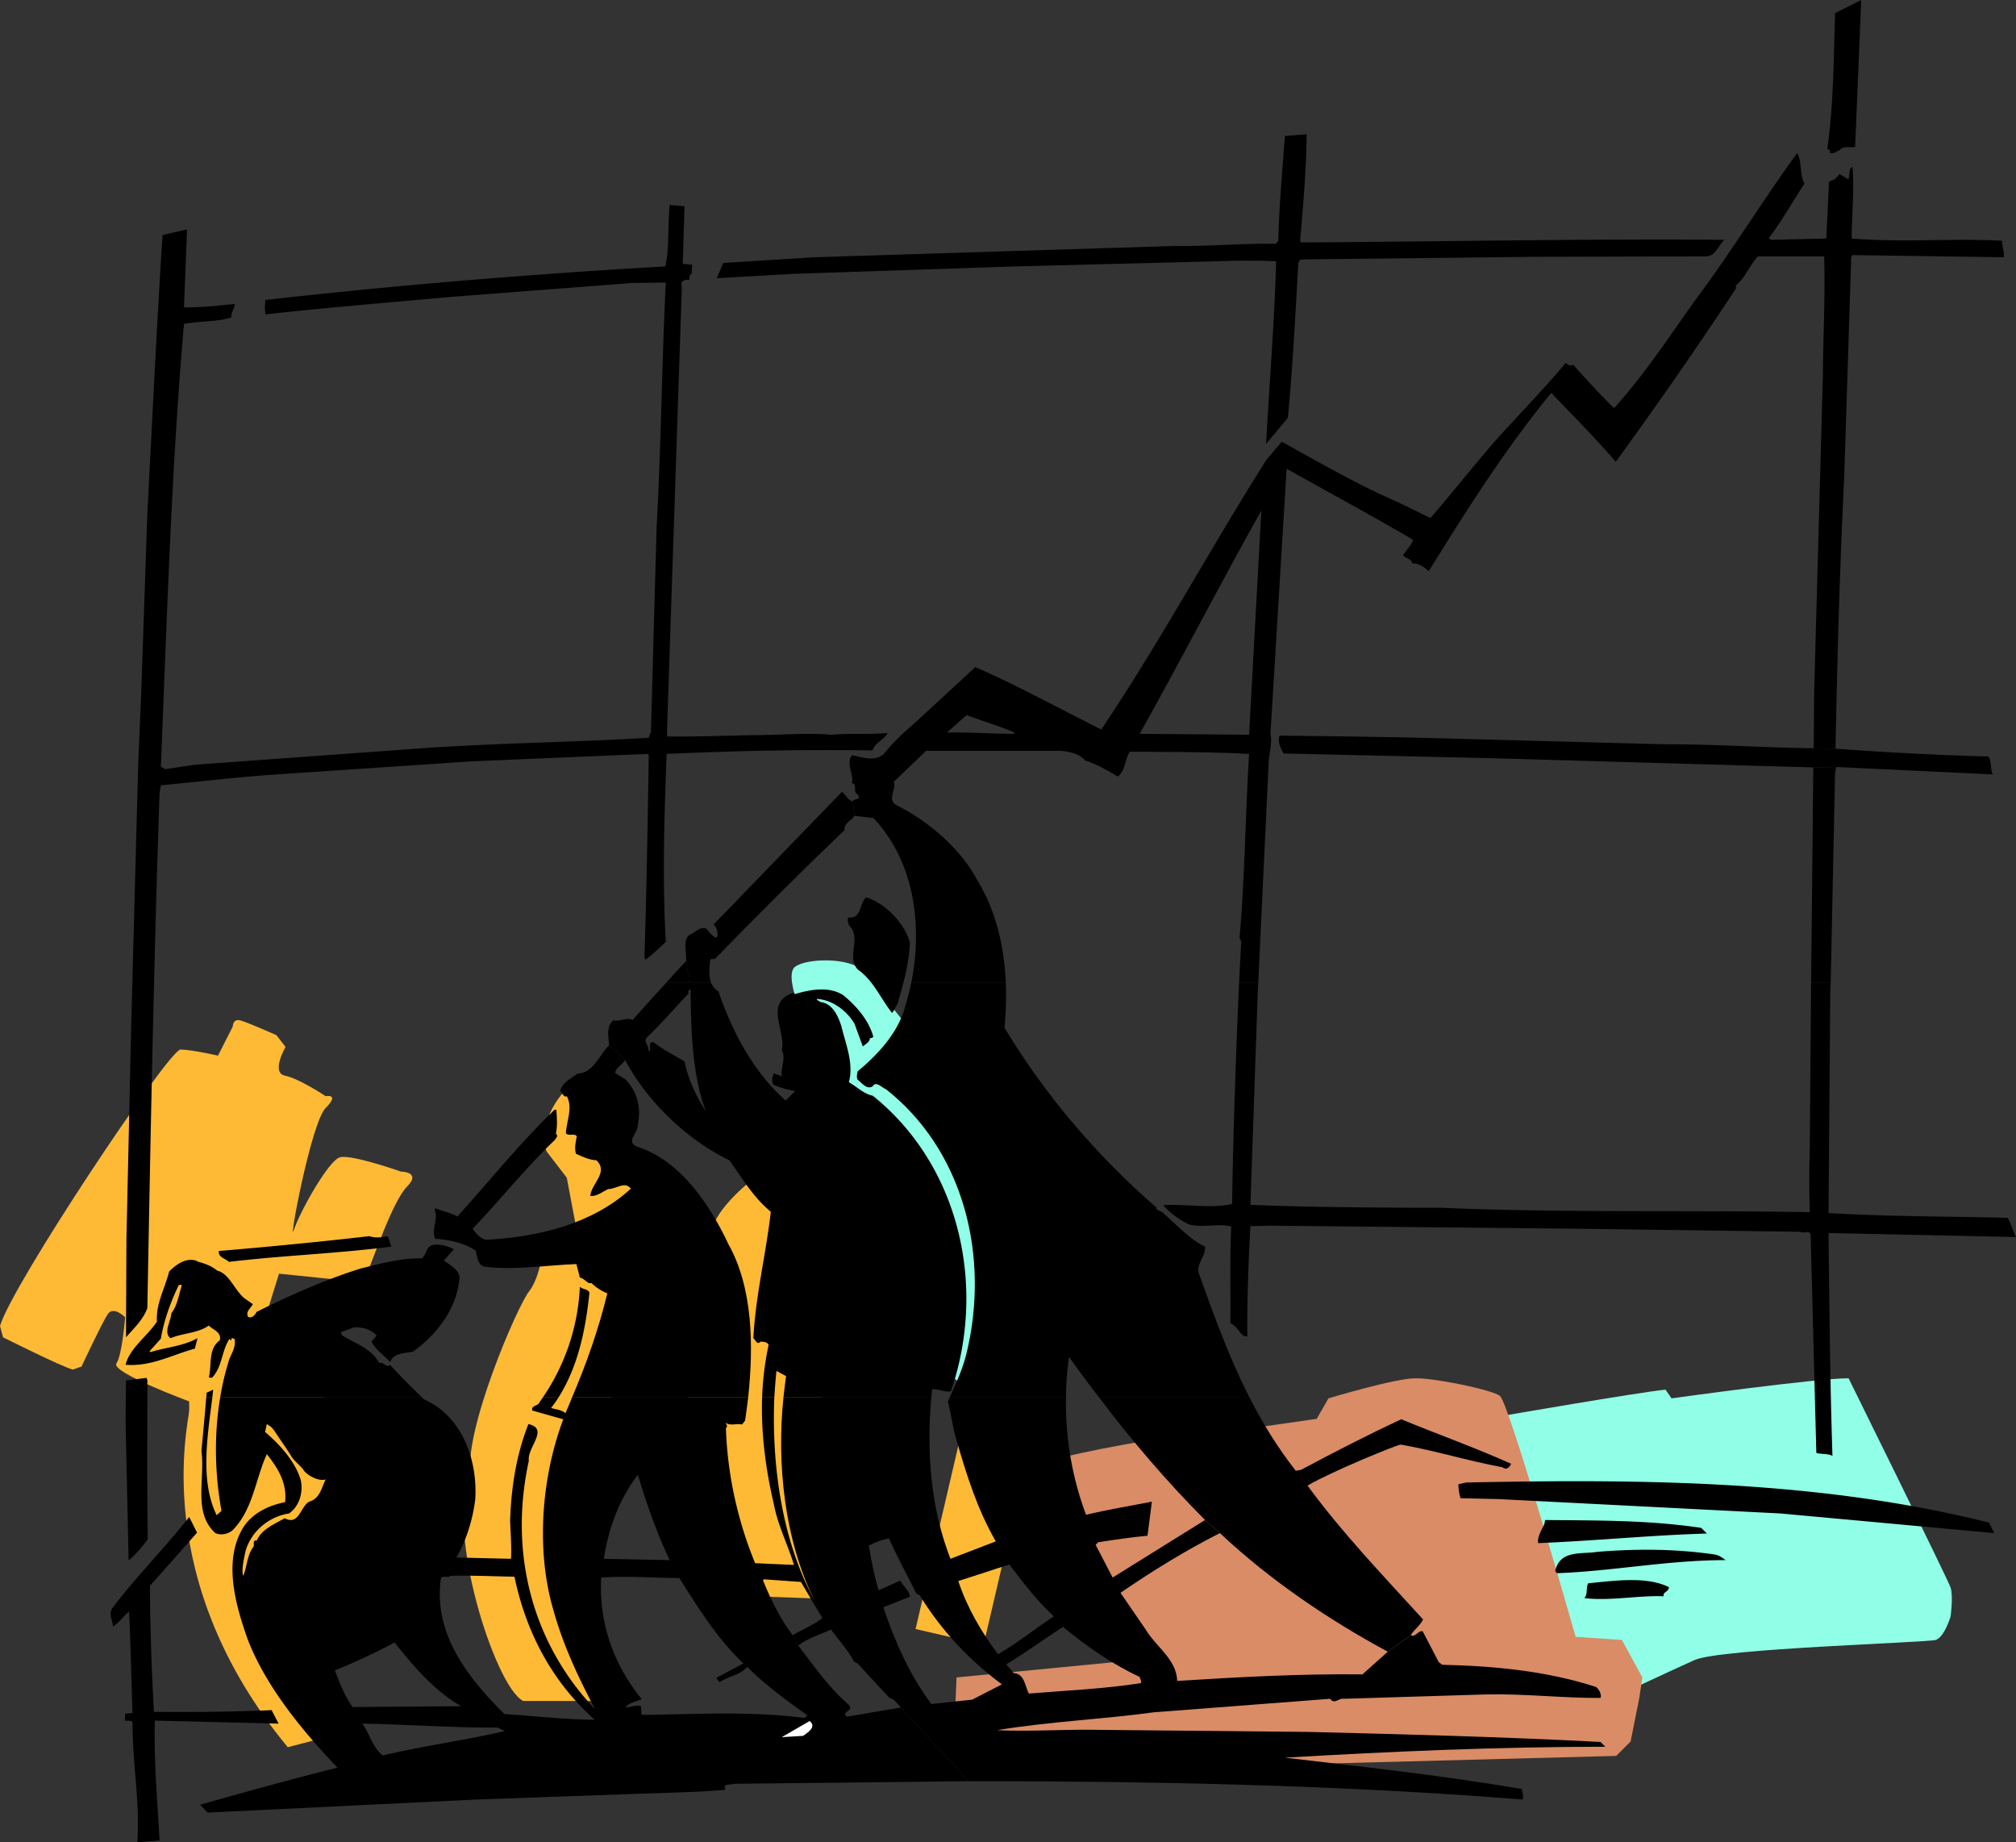 <svg xmlns="http://www.w3.org/2000/svg" width="462.398" height="422.5"><rect width="100%" height="100%" fill="#333333" stroke="none"/><path fill="#91ffe8" d="M344.7 324.703s30.675-5.308 37.3-6l1.398 2s33.309-4.644 40.602-4.601c0 0 22.707 45.957 23.398 48 .645 1.957 0 6.601 0 6.601s-1.355 4.692-3.398 5.399c-1.957.625-49.293 1.957-55.3 4.601-5.993 2.692-16 7.399-16 7.399l-8.7-8-16-6.7-3.3-48.699"/><path fill="#d98c66" d="M242 334.703c4.043-1.308 27.375-5.976 32-5.3l28-4 2.7-4.7s15.343-4.644 20-4.601c4.675-.043 17.343 2.625 19.3 4 2.043 1.293 17.398 55.3 17.398 55.3l10.602.7 4.7 8.601-.7 4.7-2 10-3.3 3.3-76 2-70-3.3h-6l.698-16.7 41.301-4-18.699-46"/><path fill="#ffba35" d="M83.398 294.102c1.977-4.707 6.645-18.707 10-22 3.309-3.375-1.398-3.399-1.398-3.399s-11.293-3.976-14-3.3c-2.625.656-9.293 12.656-10.602 16.699-1.355 3.957 3.977-24.707 7.301-28 3.344-3.375 0-2.7 0-2.7s-5.992-4.007-9.3-4.699c-3.356-.644.101-6.601.101-6.601l-2.102-2.7s-6.023-2.675-8-3.3c-2.023-.707-2 1.3-2 1.3l-3.398 6.7s-5.957-1.375-8.602-1.399c-2.691.024-38.691 54.024-41.398 63.399l.7 2.601s13.343 6.692 16 7.399l2-.7s4.675-10.007 6-12c1.343-2.007 4 .7 4 .7s-.657 8.625-2 10.601c-1.325 2.024 16.698 8.7 16.698 8.7s-.023-.676 0 2c-.023 2.656-9.355 38.656 22.602 77.3l10-2.601-6.602-22.7 17.301-39.3-26-33.399L64 292.102l19.398 2M132 248.703c-2.625.024-9.293 9.356-6.602 15.399l4.602 6 2 10.601-7.3 4.7s-.657 7.324-3.302 10.699c-2.691 3.293-15.355 32.625-13.398 42.601-5.957 11.356 5.375 48.024 12 51.399h22.7l-8-19.399.698-27.3L146 294.101l6-22.7-11.3-9.3-8.7-13.399m58 118.001-16.602-.601-16-46.7s3.977-32.675 6-38c1.977-5.343 9.309-11.343 12-12.699 2.645-1.308 12 16.7 12 16.7l2.602 81.3m35.602 10.5 11.199-48-15.602-3.601-11.199 48 15.602 3.601"/><path fill="#91ffe8" d="M182.7 229.402s-1.993-5.343-.7-7.3c1.375-2.043 11.094-2.895 15.602.101l16.398 20.5 15.398 47.399-6.699 28.601-8-5.3-5.3-44.7-18.7-23.3-8-16"/><path d="M158.102 225.402c-.258-1.957-.704-5-.704-5a144.17 144.17 0 0 0-4.597 5h5.3"/><path d="M163.102 225.402c-.579-1.543-.446-3.425-.204-5.199.356-.672.711.047 1.204-.402 9.43-9.711 19.707-19.988 29.597-29.399-.21-1.586 1.461-2.062 2.301-3.3l-.398-3.301c-1.157-.242-1.633-1.676-2.5-2.2L163.699 212c.746.84 1.106 2.035.7 3.102-.79-.23-1.864-1.305-2.297-2.102-1.72-.637-2.555.914-4 1.402-1.543 1.188-.586 4.055-.704 6 0 0 .446 3.043.704 5h5"/><path d="M288.602 225.402c.41-8.964 2.398-50.8 2.398-50.8.133-1.918.848-4.43.398-6.301l-4.898.199-25.102-.2c9.536-17.01 18.38-34.218 27.903-51.198L286.5 168.5l4.898-.2 3.704-60.8c9.656 5.426 19.453 10.688 29 16.3-.344 1.196-1.54 2.391-2.301 3.5.523.805 1.957.805 2.199 2 .953-.359 2.629.716 3.7 1.7 8.609-13.89 17.331-27.754 28.1-40.898 4.888 5.136 10.266 10.515 14.802 15.8 9.57-13.172 18.652-26.199 27.597-39.8l-.097-.602c2.027-1.574 3.222-4.68 5.097-6.7h15.2c.253 9.907-.223 17.915-.297 27.2l-2 72.8-.102 12.802 5 .101c.402-21.25 1-41.926 2-62.5L424.602 59l.296-.5 34.704.5c.164-1.41-.434-2.484-.403-3.797-12.222-.598-22.262.477-34.5-.5.047-5 .649-11.812.2-16.402-.989.289-.508 1.96-1 2.8l-2-1.199c-1.29 1.707-1.454 1.196-2.399 1.801l-.602 13L406.2 55l-.5-.398c3.035-3.942 5.422-8.364 8.2-12.5-1.223-2.079-.505-5.067-1.7-7-8.008 11.015-15.058 22.609-23.199 33.5-6.082 8.472-11.7 17.195-18.8 25-3.298-3.262-6.286-6.489-9.4-10-.827.761-1.308-.555-2-.2l.098.098c-5.261 6.242-11.238 12.336-16.296 18-5.098 5.93-9.641 11.664-14.5 17.3l-7.602-3.698c-9.172-3.97-18.016-9.106-26.5-13.801l-3.5 4.101c-12.871 20.313-24.348 41.707-37.898 61.899-9.633-4.778-19.075-10.035-28.903-14.301l-14.097 13c-2.61 2.262-4.641 4.172-6.801 6.8-2.024 2.036-5.012.84-7.403.403-1.43 1.988.48 4.262 0 6.399 1.317.253.122 1.925 1.301 2.601 1.09 1.477-1.297.879-1.097 1.598l.398 3.3 4.3.5c9.329 9.77 11.395 24.481 8.7 37.801h21.7c-.384-8.609-2.356-16.757-6.7-23.8-3.86-7.168-11.27-13.383-18.102-16.801-2.726-1.242-.218-3.75-.898-5.5l7.398-7.098L217.2 168l4.5-4c3.7 1.39 7.406 2.469 11 4l-.199.3c-5.309-.038-10.207-.398-15.3-.3l-4.802 4.203H243.2c2.16.121 4.43.719 5.7 2.2 2.437.788 5.066 2.226 7.5 3.699 1.746-1.473 1.628-3.864 2.703-5.7 8.367.043 19.12.043 27.398.5-.867 13.883-.984 28.586-2.2 42.301l.4.7c-.177 3.152-.325 6.304-.5 9.5h4.402m131.295-.001c.188-9.18 1-48.199 1-48.199l.301-1.3-5.3.097s-.243 25.844-.5 49.402h4.5M47.3 320.5c-.237 3.203-1.1 12.3-1.1 12.3.886 6.485-1.985 14.134 3.198 18.802 1.274.59 2.946.234 4-.7 4.68-4.804 5.16-11.617 7.801-17.402 2.617 3.277 4.649 6.621 4.2 11l.902 2.602c2.414-1.723 3.254-4.829 2.699-7.602-1.238-4.277-4.824-8.223-8.2-11.098l.4-1.8c.823.492 1.304.851 1.902 1.8 1.074 1.68 2.507 3.594 3.597 5.399.82 1.422 2.375 2.379 3.102 3.601 1.066 1.168 3.34 2.36 4.898 1.899-.965 1.898-1.32 4.406-3.8 5.101-2.063 1.22-2.301 5.52-5.598 3.801-2.442 1.36-5.309 2.555-6.403 5.098-1.175-.153-.34 1.164-.898 1.601-1.355 1.953-1.355 4.461-2.2 6.5-.468-1.203.13-3.832.5-5.601 1.302-4.684 5.485-8.028 10-8.7l-.902-2.601c-3.734.762-7.437 2.434-9.597 5.8-4.774 7.75-1.664 18.145 1.097 25.903 4.29 10.887 12.536 20.809 20.5 29.2l10.403-2.801c-2.473-2.004-2.95-4.875-4.7-7.301l-2.203-3.801c-1.785-2.379-2.98-5.484-4.097-8.398 4.586-1.868 9.246-4.02 13.699-6.399 4.27 5.367 9.29 11.223 15.3 14.598l9.9 1.8c-8.622-8.519-16.266-18.558-14.598-30.898.12-1.164 1.558-.09 2.199-.8 4.734-.126 9.636.113 14.699.199 2.586 12.46 8.441 23.937 18.398 32.8-6.73-.02-13.902-.859-20.699-1.3l-9.898-1.801-24.903.199 2.204 3.8c9.875.157 21.347.993 31 .903l1.699.797c-9.2 2.164-18.64 3.355-28 5.602l-10.403 2.8c-10.472 2.602-21.23 5.59-31.5 8.5l1.704 1.801 61.796-3 50.903-1.8 6.097-.403-19.199-17.2c-.203-.593-.082-1.308-.199-2-.84-.386-2.273.212-3.5.302.629-1.047 2.422-1.403 3.7-1.899-6.419-7.871-9.884-17.43-9.302-27.902 6.23-.406 11.61.074 17.903.101l-2.2-4.101-15.101-.301c1.09-7.098 3.48-13.555 7.8-19.297 2.012 6.7 4.286 13.274 7.302 19.598l2.199 4.101c4.222 6.664 8.644 13.836 14.699 19.598l-6.2 3.3.7 1c2.078-1.34 4.824-1.695 6.398-3.5 4.164 4.192 9.301 7.9 13.801 11.102l-.699.598c-12.645-1.652-25.43-.813-37.3-.7l19.198 17.2c-.757-1.54 1.036-1.059 1.801-1.398l54-.602-15.597-16.898-12.301 2.101c-1.649-1.113 1.699-1.234.398-2.703-4.676-4.027-7.902-8.809-11.597-13.598L181.8 375c-2.895-3.805-5.043-8.227-6.801-12.598l.2-.199 8.5.598 4.902 8.3-2.204-4.898c-6.964-13.101-9.433-29.969-8.796-45.703H174.8c-.27 8.277.824 16.48 2.699 24.5.93 4.922 3.2 9.223 4.602 13.902l-8.903-.402c-3.972-9.652-6.36-20.29-6.699-31 .578-.406-.02-.883 0-1.2.934.794 2.61.079 3.7.403l.698-.902c.254-1.727.489-3.485.704-5.301h-40.403c-.48 1.223-1 2.418-1.5 3.602-.984-.832-2.183-.832-3.3-1.2a24.63 24.63 0 0 0 1.703-2.402H124.5c-.355.504-.695.984-1 1.5-.645.434-1.719.555-1.398 1.5l7.097 2c-5.027 13.309-6.344 30.16-2.199 44 2.191 7.91 5.777 15.441 9.5 22.5-14.36-15.066-19.86-35.742-15.2-57-.476-3.004 4.782-7.309-.1-8.398-2.766 6.945-3.962 14.597-4.2 22.199.121 2.793.36 6.262.2 8.699l-12.5-.297c2.26-4.055 3.695-8.476 4.3-13.3.59-9.278-3.113-19.2-11.8-23a4.278 4.278 0 0 1-.4-.403H50.5c-1.387 8.355-1.29 17.188.3 26l-1.1 1c-3.895-7.895-2.063-18.332-1-27h-1.4"/><path d="M179.7 320.5c-1.614 15.352.343 32.438 6.698 45.703l2.204 4.899c-1.926 1.527-4.555 2.605-6.801 3.898l1.3 2.402c2.02-1.664 5.008-2.5 7.5-3.699 1.692 2.39 3.962 4.781 5.297 7.399l.801.398 7.301 7.902c.96.078 1.918 1.395 2.602 2.2l15.597 16.898c41.086-.016 84.707.82 127 4.203.375-.871-.101-1.59-.097-2.402-18.293-3.133-36.22-5.043-54.403-7.2 24.52-1.43 49.02-2.503 73.5-2.5l-1.097-1.101c-22.668-1.176-45.493-1.773-67-2.297l-50.301-.5c-6.477-.05-14.242.426-21.102.098 11.52-1.942 24.664-2.54 35.903-4.098l40.5-3.101c.968 1.433 1.925-.239 3.097 0l32.602-1c9.133-.196 17.855.879 26.3.8.282-.64-.199-1.832-1-2.5-11.148-3.636-23.218-4.832-35.3-5.101l-.801-.598-3.7-7.101c-1.109-.157-1.706 1.515-2.698.898l-5.301 3.8-5.801 5.2c-14.676-.137-27.582.582-42.5 1.5-.14-4.984-4.922-7.852-7.3-11.898L257 365.3c7.242-4.98 15.008-9.762 22.8-13.7l-3.402-3-21.199 13.2-13.5 8.902c-4.347 2.883-8.531 6.23-12.8 8.7l1.902 2.3c4.398-2.62 8.222-5.488 13-8.601 5.5 4.546 11.238 8.492 17.597 11.5.094.457.454.816.301 1.398-8.336 1.332-17.058 1.688-25.699 2.402l-6.2-2.101-6.8 3.5-9.398 1c-5.055-6.817-8.403-14.465-11-22.2l6.097-2.398c-.031-1.34-1.586-2.418-2.199-3.703l-5 2.203c-.961-3.308-1.676-6.773-2.2-10.203 1.477-.871 3.032-1.352 4.598-1.7 1.903 4.294 4.172 8.477 6.301 12.7l.7.3c4.94 8.024 11.273 14.837 18.902 20.5l6.199 2.102c-.922-1.55-.922-4.539-3.5-4.699l-1.7-2-1.902-2.3c-3.859-5.22-7.086-10.715-9.097-16.801L231.5 358.8c2.98 3.91 6.328 8.332 10.2 11.902l13.5-8.902-3.9-7.5.598-.598c3.618-.555 7.563-1.152 11.301-1.5l1-7.8c-4.5.859-10.117 1.816-15.097 3-3.086-8.15-4.79-17.516-4.602-26.903h-26.7c-.12.34-.265.66-.402 1 .829 2.727 1.07 5.953 2 8.8 2.297 8.028 4.805 15.919 9 23.2l-10.398 4c-4.453-11.445-5.531-23.926-4.398-37h-33.903"/><path d="M252.102 320.5c7.398 9.793 15.52 19.297 24.296 28.102l3.403 3c11.57 10.87 25.074 19.953 38.5 27.199l5.3-3.801c.754-1.293 2.31-2.371 2.797-3.598-9.21-10.125-18.535-19.808-26.5-30.699 5.457-3.21 20.66-9.426 21.403-9.402 8.308 1.476 15.125 3.683 23.3 5.199.91.754 1.626.035 2-.797-8.261-3.707-16.988-6.816-25.203-10.203-7.796 3.625-15.449 7.57-23 11.602l-1.199.199c-4.187-5.328-7.629-10.95-10.597-16.801h-34.5m-203.402 0c.046-.586.112-1.184.198-1.797l-1.5.7s.008.449-.097 1.097h1.398"/><path d="M96.8 320.5c-2.448-2.422-5.464-5.344-7.3-7.5-.945.828-1.422-.723-2.5-.398-1.91-3.434-5.613-4.508-8.602-6.399l-.199-.703 3.102-1.098c1.996-.015 3.789.465 5.097 1.899l-1.199 1.402c.965 1.824 2.88 3.137 4.301 4.7.61-2.04 3.238-2.04 5.2-2.403 5.687-4.059 10.23-10.152 10.698-17.098-.23-1.78-2.261-2.855-3.597-3.8l2.3-2.602c-1.562-.758-3.472-1.355-5.101-.898-1.48.738-1.121 2.171-2.3 3-4.677-.11-9.458 1.203-13.9 2.3-8.347 2.61-16.355 6.196-24 10 .114.02-.84 1.692-1.902 1.098-.613-1.2.582-1.914 1.102-2.898l-2-1.399c-2.344-2.039-3.418-5.625-6.2-6.3-1.28-1.118-3.073-1.715-4.6-2.102v-.098c-2.536-.95-4.81.844-6.4 2.399-1.038 4.062-3.07 7.406-2.8 11.5-2.3 3.437-6.246 6.066-7.2 9.898 5.856.469 10.634-2.277 15.9-3.7l.6-2.398c-3.476 1.907-7.058 2.028-10.8 3.2l-.2-.2L36.899 307c.747-4.406 2.297-8.469 4.102-12.297.227.004.586-.117.7.098-.712 2.176-.95 4.449-2.4 6.402-.105 1.871-1.898 4.379-.198 5.7 2.843-1.2 6.191-1.083 8.796-2.903.86.984 3.012 1.465 2.5 3.402-2.714 2.004-1.761 5.47-2.5 8.5l.704.098c2.425-2.531 2.187-6.113 4-8.898l.5.3V307c.199-.46.316.254.699 0 .336 1.93-.621 3.242-1.2 4.703A62.06 62.06 0 0 0 50.5 320.5h46.3m31.302 0c4.48-7.121 6.207-15.426 7.097-24.098-.512-.859-1.469-.62-2.199-1.3-.434 9.28-3.414 17.964-8.5 25.398h3.602"/><path d="M171.602 320.5c1.277-11.777 1.078-25.156-4.5-35.098-4.207-8.98-11.02-19.379-21.204-22.5-2.367-1.3.5-2.972.403-5 .816-3.828-.14-7.656-2.903-10.402l-2.296-1.398c.039-1.23 1.714-1.95 2.296-3l-3.699-3.399c-2.262 2.297-3.695 6.48-7.199 6.5-1.398 1.055-3.547 2.012-4 4 .453.402.809 1.598 1.5 1.2 1.46 2.671-.094 5.777-.2 8.5.587.742 2.02-.094 2.5.699-.241 1.238-.6 2.671-.198 4 1.511.703 3.062 1.421 4.699 1.5 2.906 2.789-1.278 5.421-1.403 8.199 1.563.09 2.754-.988 4.102-1.598 1.883.012 3.793-1.898 5.2-.101-8.817 8.12-21.126 10.992-32.5 11.699-1.653.246-2.848-1.188-3.802-2.5 6.45-6.696 11.95-13.746 18.801-20.301.2-.375 1.035-.973.301-1.5.375-1.746.258-3.54.102-5.5h-.403c-7.93 7.578-14.86 16.305-22.3 24.5-1.524-.906-3.317-1.145-5-1.898l-.2.398c.93 2.266-.863 4.3.102 6.602 3.336.207 6.562.925 9.3 2.699.372 1.332.372 3.125 1.899 3.699 6.957.86 14.367-.336 21.2-.598L133 293c1.09.152 1.926 1.707 2.602 1.203 1.117 1.102 2.433 1.938 3.699 2.399-2.02 8.289-4.805 16.207-8.102 23.898h40.403"/><path d="M213.602 320.5c.078-.613.136-1.25.199-1.898 1.32-.11 2.875.726 4.3.5 8.254-24.036 2.04-51.762-17.902-67.801-2.168-.457-3.722-2.13-5.5-3.098 1.18-4.289-.73-8.71-1.699-12.8-.707-2.247-2.02-5.352-4.898-5.602-.23-.348-.59-.23-.801-.7 3.437.114 6.906 2.622 8.699 5.7l1.898 5.199c.61-.508 1.688-1.105 1.602-1.898.324-.043.684-.043.8-.399-1.073-3.71-3.702-6.816-6.8-9.402-3.238-2.196-7.777-1.36-11.2-.301-.284-.7-.76.02-1.198 0-5.54 2.648-.758 8.742-1.801 12.902 1.043 1.578-.274 3.97 0 6-.633-.48-1.024-.293-1.801-.8-.383.921-.621 1.757-.102 2.699 1.508.61 3.422 1.207 5 1.402l-2.199 2.2c-7.508-6.696-12.285-15.9-15.398-25-.817-.516-1.34-1.215-1.7-2h-5c.157.882.297 1.5.297 1.5.075 8.882.313 19.519 3.5 28-2.234-3.579-4.023-7.286-4.898-11.5-2.352-1.403-4.863-2.598-7.102-4.403-1.347-.105-.511 1.45-.898 2h-.3c.331-1.27-1.462-2.105-.098-3.297 3.175-2.992 6.164-6.578 9.398-9.902-.246-.262-.125-.738.398-.899 0 0-.14-.617-.296-1.5H152.8c-2.602 2.82-5.184 5.715-7.7 8.5-1.57-.625-3.003.45-4.402.098-1.707 1.309-1.11 3.82-1 5.703l3.7 3.399c4.913 9.418 14.238 18.379 23.902 23 3.004 4.226 5.511 8.527 9.5 11.8-1.121 9.754-3.512 19.313-4 29 .488.352.847 1.668 1.597.801.446.031 1.403-.09 1.903.7-.883 4.078-1.348 8.105-1.5 12.097h2.8c.133-2.035.278-4.07.5-6.098l2.2 1.2a188.06 188.06 0 0 0-.602 4.898h33.903"/><path d="M286.602 320.5c-4.696-9.191-8.211-18.926-11.704-28.7-.378-2.113 1.653-3.667 1.5-5.898-3.433-1.593-6.421-4.941-9.5-7.601-.386-.684-1.941-.567-1.597-1.5l-.102.101c-13.984-12.195-25.695-26.058-34.8-41.199.324-3.504.425-6.945.3-10.3H209a61.95 61.95 0 0 1-1.398 5.5c-1.563 5.84-6.223 10.98-10.903 14.8-.101.602-.344 1.555.102 2 .988.754 2.066 2.305 3.398 1.399.7-1.243 2.016.308 3 .699 18.137 14.312 23.871 38.812 18.403 60.902-.895 3.492-2.356 6.668-3.801 9.797H244.5c.008-3.102.262-6.223.7-9.297 2.245 3.121 4.523 6.234 6.902 9.297h34.5"/><path d="M284.2 225.402c-.731 16.625-1.352 34.106-1.598 50.7-4.618 1.156-10.832-.04-15.801.3 1.625 1.93 3.773 3.364 5.898 4.399 3.137.879 6.719-.317 9.7.5-.352 7.312-.11 14.96-.2 22.199 1.762.527 2.239 3.16 3.903 3-.11-7.848.25-17.05.699-25.297l4.699-.101 70.5.699 51 .699c.633.496 2.305-.582 2.3.902l1.302 49.801c.855.344 2.648.106 3.699.7-.57-17.563-.692-33.938-.903-50.903.09-.246.332-.246.704-.2l42.296.903c-.718-1.426-1.078-2.98-1.898-4.402-14.121-.371-26.906-.25-41.102-1.098l.403-50.902s.062-.692.097-1.899h-4.5c-.156 19.727-.296 37.899-.296 37.899a236.426 236.426 0 0 0 0 14.699c-27.403-.504-56.446.195-84.403-1 0 0-29.41.02-43.898-.7l1.699-49.198s.031-.641.102-1.7h-4.403M425.5 33.703c-1.23.223-2.664-.371-3.602.797-.457-.055-.972.863-2.199.602.149-.696-.09-.817-.597-.899 1.464-10.074 1.464-20.71 1.796-31.203l6-3-1.398 33.703M299.7 30.8c-.083 8.15-.802 16.395-1.5 24.403l.198.399c31.098-.16 65.637-.88 97.102-.602-1.227 1.156-2.062 3.668-4 3.8l-40 .102-53.2.598-.5.703c-.695 12.09-1.288 23.8-2.402 35.598l-5 6c.735-13.613 1.93-28.074 2.301-41.899-4.437-.16-8.86-.16-12.898 0l-46.903 1.2-50.796 1.699-17.704 1 1.5-3.5L186.801 59l82.898-2.598c7.57.114 15.219-.605 23-.5l.5-.699c.203-8.25.922-16.015 1.5-24 1.692-.144 3.004-.262 5-.402M156.602 60.5l2.199.203s-.211 1.309-.102 2c-.586.145-.586.985-.597 1.5-.825-.156-2.258.2-1.704 1.399L153 167.3v1.601c6.426.078 13-.164 19.2-.3 6.113.02 12.804-.579 18.402-.102 4.8-.36 8.625 0 13-.398-.91 1.714-2.825 2.07-3.5 4-16.293-.254-31.352.105-47.204.8-.523 14.121-1 28.586-.199 42.899h.2a59.152 59.152 0 0 1-4.797 4.3l-.301-.398c.512-15.469.75-31.004 1-46.5l-.2-.3-40.3 1.699-44.801 3c-8.648.578-17.73 1.656-26.602 2.5l-.296 1.699c-1.348 39.766-2.067 78.727-2.802 118.2-.938 2.594-2.969 4.508-4.903 6.703L29 284.102l1.102-49.399 1.597-59.5.7-16.5 1.402-41.101L36 75.3c.45-7.192.805-14.602 1.3-21.399l5.598-1.3L42.2 70.5c4.047 0 7.637-.36 11.602-.797.097.914-.98 2.11-.7 3.098-3.265 1.043-7.453.804-10.902 1.5-2.883 32.77-3.957 68.863-5.3 101.5l1 .601 6.601-1 49.602-3.601c18.117-1.387 36.523-1.508 54.699-2.598l.5-1.402 1.3-46.899c1.06-19.328 1.176-36.898 2.098-56.101l-7.699.101-41.7 3.2c-14.386 1.32-28.01 2.398-42.402 4-.187-1.243-.187-2.079 0-3.301 30.047-3.442 62.914-6.07 91.704-7.7.968-4.226.492-9.246 1-14.101l3.398.3-.398 13.2M415.898 176l-10.5-.297-62.597-1.8-48.403-1.102c-.52-1.074-1.472-2.508-.898-4.098 12.215.156 24.043.277 36.2.598l52.402 1.402c10.976-.05 23.046.785 33.898.899l5 .101a775.1 775.1 0 0 0 35.102 1.797c.796 1.215.316 3.008 1 4.102l-35.903-1.7-5.3.098M208.7 216.102c-.153 4.984-1.587 9.765-2.9 14.3-.48.606-.718 1.442-1.198 1.899-2.508-3.086-4.301-7.508-7.801-9.899-2.832-2.87.988-7.41-2.102-10.199-.015-.558-.613-1.277 0-1.8 2.973.406 2.375-3.419 4-4.602 4.473 1.422 8.653 5.844 10 10.3"/><path d="M88.8 283.5c.473.45.595 1.645 1 2.402-12.835 1.633-24.667 1.993-37.3 3.5-.754-.789-2.547-1.03-2.3-2.5 10.987-.918 23.417-2.113 34.5-3.402 1.347.45 2.78.332 4.1 0m-55 33c.02 12.031-.1 24.578.098 36.5a29.679 29.679 0 0 1-4.398 4.902l-.7-32.101.098-9.2 4.704-.601.199.5M456.2 349.203l1.198 2.399-49-4.5L343.7 343.8l-8.699-.2a11.077 11.077 0 0 1-.5-3.199l1.8-.402c40.884-.836 81.395-.477 119.9 9.203M34.398 363.703c.016 8.809.375 19.207.903 28.899 8.676.105 18.238-.012 27-.399l1.597 3.098-28.398-.7c-.129 7.43.23 13.524.7 20.899l.402 6.602-5.102.398c.645-9.117-1.148-18.078-1.102-27.598-.523-.28-1-.402-1.597-.199-.242-.562-.121-.918-.102-1.601.457-.274 1.055-.153 1.7-.2-.286-7.605-.407-15.492-.797-23.3-1.043.757-2.477 2.789-3.704 3.398.032-1.207-1.043-2.64-.199-4.098 5.371-7.148 12.063-13.84 17.7-21l1.8 3.598-10.8 12.203M390.2 350.402l1.3 1.301c-12.766.371-25.793 1.684-38.7 2.2-.237-1.352.72-2.907 1.4-4.301l.198-1c12.625.125 23.622.008 35.801 1.8m5.601 7.398c-13.48.012-25.671 2.52-38.698 3l-.403-.5c1.121-4.882 5.903-3.804 9.7-4.398 8.75-.722 17.714-.722 26.8.598.953.113 1.79.71 2.602 1.3M382.8 364c0 1.102-1.554 1.102-1.198 2.102-5.375-.286-12.547 1.148-18.204.398.875-.922.278-2.477.903-3.398 5.71-.512 13.238-1.707 18.5.898"/><path fill="#fff" d="m184.2 398.102-4.9.3 6.4-3.699c1.695 1.352-.458 2.668-1.5 3.399"/></svg>
